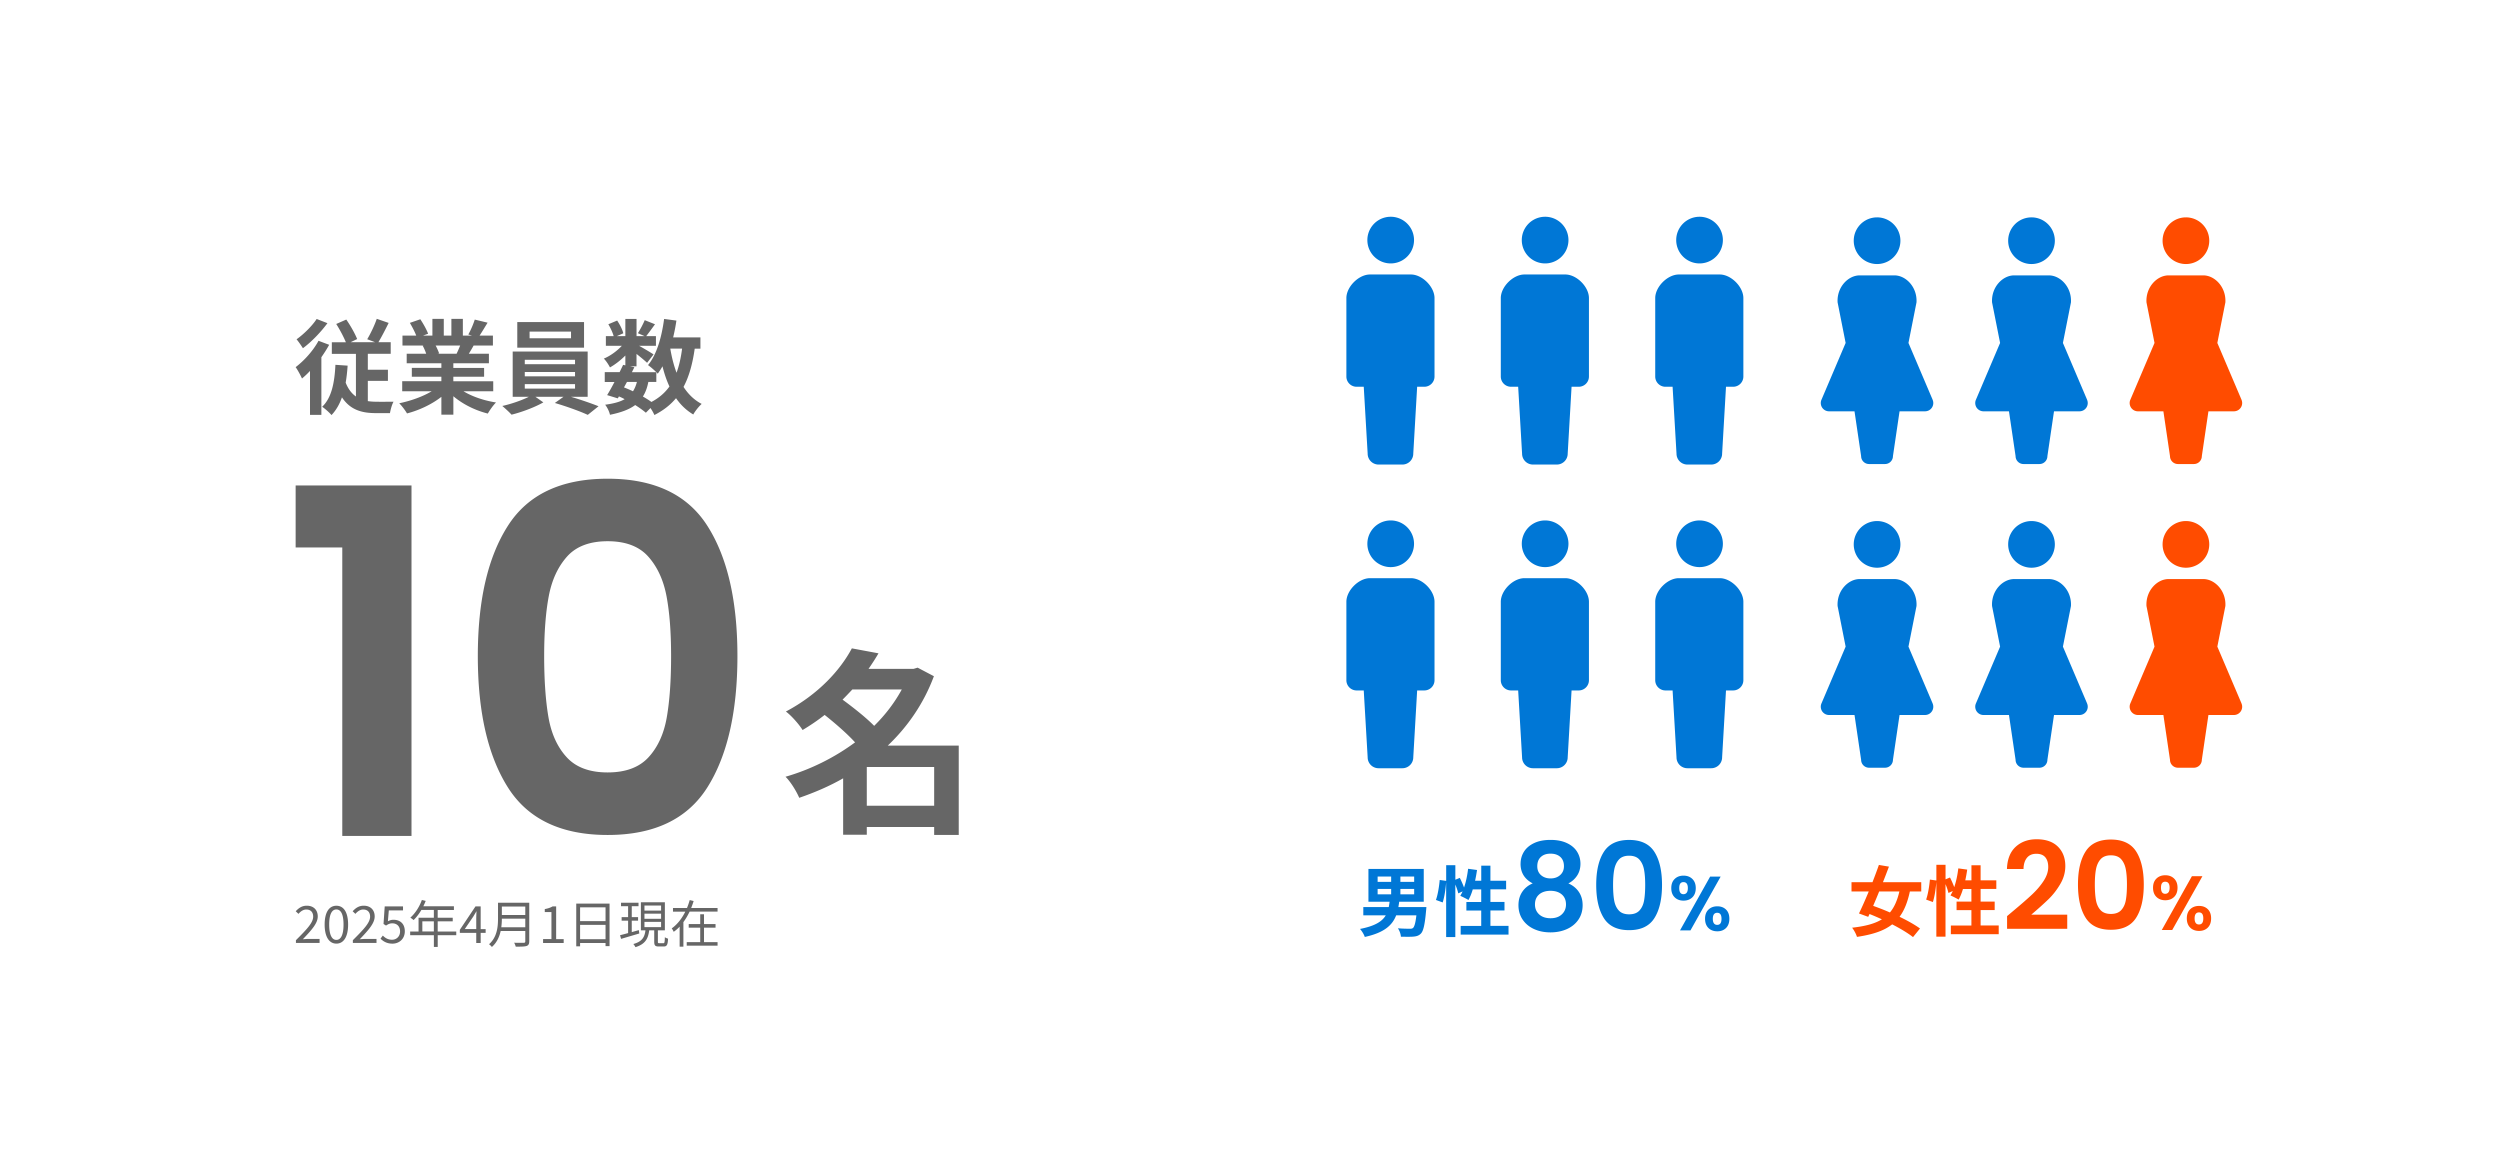 <svg id="_レイヤー_2" xmlns="http://www.w3.org/2000/svg" width="780" height="360"><defs><style>.cls-1{fill:#ff4c00}.cls-2{fill:#fff}.cls-3{fill:#666}.cls-4{fill:#0077d6}</style></defs><g id="_レイヤー_2-2"><path class="cls-2" d="M0 0H780V360H0z"/><path class="cls-3" d="M92.24 170.81v-19.35h36.15v109.35h-21.6v-90H92.24zm66.22-6.75c6.25-9.8 16.62-14.7 31.12-14.7s24.87 4.9 31.12 14.7c6.25 9.8 9.38 23.35 9.38 40.65s-3.13 31.05-9.38 40.95c-6.25 9.9-16.63 14.85-31.12 14.85s-24.88-4.95-31.12-14.85c-6.25-9.9-9.38-23.55-9.38-40.95s3.12-30.85 9.38-40.65zm49.5 21.98c-.95-5.05-2.85-9.17-5.7-12.38-2.85-3.2-7.08-4.8-12.67-4.8s-9.83 1.6-12.68 4.8c-2.85 3.2-4.75 7.33-5.7 12.38-.95 5.05-1.43 11.28-1.43 18.67s.45 13.98 1.35 19.12c.9 5.15 2.8 9.3 5.7 12.45 2.9 3.15 7.15 4.72 12.75 4.72s9.85-1.57 12.75-4.72c2.9-3.15 4.8-7.3 5.7-12.45.9-5.15 1.35-11.52 1.35-19.12s-.48-13.62-1.42-18.67zM102.7 107.58c-.7 1.28-1.54 2.59-2.43 3.87v17.98h-3.55v-13.7c-.83.9-1.66 1.66-2.5 2.37-.35-.83-1.38-2.75-1.98-3.55 2.66-2.02 5.47-5.12 7.14-8.22l3.33 1.25zm-.54-6.75c-2.02 2.75-4.99 5.86-7.65 7.81-.48-.77-1.41-2.11-1.98-2.78 2.27-1.6 4.93-4.26 6.27-6.34l3.36 1.31zm12.6 24.32c.86.13 1.79.19 2.72.19.86.03 4.19 0 5.31 0-.51.83-.96 2.59-1.12 3.55h-4.48c-4.38 0-7.97-1.06-10.5-4.93-.77 2.18-1.82 4.03-3.26 5.54-.54-.67-2.05-2.02-2.91-2.59 2.94-2.78 3.87-7.52 4.13-13.09l3.81.26c-.13 1.89-.32 3.65-.61 5.31.8 2.02 1.89 3.39 3.2 4.32V110.4h-7.52v-3.62h4.38c-.7-1.7-1.92-4-3.01-5.7l3.14-1.38c1.31 1.89 2.72 4.38 3.39 6.08l-2.05.99h7.65l-2.46-.93c1.02-1.7 2.3-4.35 2.98-6.37l3.71 1.28c-1.06 2.14-2.21 4.38-3.2 6.02h3.84v3.62h-7.14v4.96h6.27v3.49h-6.27v6.3zm29.86-3.07c2.72 1.66 6.43 2.91 10.14 3.49-.86.83-1.98 2.43-2.56 3.46-3.94-.99-7.81-2.91-10.75-5.41v5.76h-3.74v-5.57c-2.98 2.34-6.91 4.19-10.72 5.18-.54-.93-1.63-2.4-2.43-3.17 3.58-.74 7.36-2.08 10.11-3.74h-9.18v-3.14h12.22v-1.41h-9.22v-2.75h9.22v-1.44h-10.82v-2.98h6.08c-.26-.8-.67-1.76-1.09-2.5l.38-.06h-6.69v-3.1h4.29c-.45-1.22-1.28-2.75-1.98-3.97l3.26-1.12c.93 1.38 1.98 3.26 2.43 4.51l-1.57.58h2.91v-5.22h3.55v5.22h2.37v-5.22h3.58v5.22h2.85l-1.15-.35c.77-1.31 1.57-3.23 2.02-4.64l4 .96c-.9 1.47-1.76 2.91-2.5 4.03h4.16v3.1h-6.02c-.51.93-1.02 1.79-1.5 2.56h6.27v2.98h-11.1v1.44h9.6v2.75h-9.6v1.41h12.45v3.14h-9.28zm-8.7-14.27c.45.83.86 1.79 1.09 2.46l-.54.1h5.98c.38-.77.77-1.7 1.12-2.56h-7.65zm42.24 16c3.01.9 6.37 2.05 8.58 2.94l-3.36 2.69c-2.46-1.15-6.88-2.72-10.27-3.71l2.69-1.92h-8.74l2.46 1.73c-2.59 1.5-6.69 3.04-9.92 3.84-.7-.8-2.02-1.98-2.88-2.72 2.78-.61 6.08-1.76 8.26-2.85h-5.02v-14.14h23.39v14.14h-5.18zm4.06-15.33h-20.83v-8h20.83v8zm-18.49 5.15h15.68v-1.38h-15.68v1.38zm0 3.78h15.68v-1.34h-15.68v1.34zm0 3.84h15.68v-1.41h-15.68v1.41zm14.43-17.79h-12.93v2.08h12.93v-2.08zm38.59 5.31c-.67 4.74-1.76 8.7-3.49 11.94 1.47 2.27 3.33 4.1 5.66 5.31-.86.77-2.05 2.24-2.62 3.3-2.18-1.31-3.94-3.01-5.38-5.09-1.76 2.11-3.97 3.84-6.75 5.25-.22-.54-.7-1.41-1.22-2.18l-1.44 1.47c-.86-.74-2.02-1.57-3.33-2.4-1.89 1.41-4.45 2.34-7.87 3.04-.22-1.09-.9-2.37-1.5-3.14 2.59-.35 4.58-.86 6.08-1.73-.58-.32-1.18-.61-1.79-.86l-.35.61-3.33-1.02c.7-1.12 1.5-2.56 2.3-4.1h-3.04v-3.07h4.64c.38-.8.77-1.57 1.09-2.27l.7.16v-3.07c-1.47 1.47-3.2 2.82-4.8 3.71-.42-.83-1.22-2.08-1.92-2.75 1.95-.8 4.1-2.34 5.63-4h-4.99v-3.01h2.43c-.29-1.09-.99-2.56-1.66-3.71l2.75-1.15c.83 1.22 1.66 2.85 1.92 3.97l-2.05.9h2.69V99.5h3.49v5.38h2.53l-2.11-.93c.74-1.15 1.63-2.85 2.14-4.06l3.2 1.28c-.99 1.38-1.98 2.72-2.75 3.71h3.04v3.01h-5.25c1.54.86 3.81 2.21 4.51 2.69l-2.02 2.62c-.7-.67-2.05-1.79-3.3-2.78v3.87h-2.05l1.38.29-.77 1.54h7.62c-.74-.74-1.89-1.73-2.59-2.21 2.72-3.26 4.26-8.7 5.02-14.4l3.84.51c-.26 1.79-.61 3.55-1.02 5.25h8.51v3.52h-1.79zm-22.08 12.09c.96.38 1.89.77 2.82 1.22.51-.8.93-1.76 1.22-2.91h-3.1l-.93 1.7zm7.61-1.69c-.35 1.79-.9 3.3-1.7 4.54.99.58 1.92 1.15 2.66 1.7 2.37-1.25 4.22-2.85 5.63-4.83-.9-1.89-1.6-4-2.18-6.3-.45.83-.96 1.6-1.47 2.3-.13-.13-.26-.29-.45-.48v3.07h-2.5zm6.85-10.4c.45 2.69 1.09 5.22 1.95 7.52.8-2.18 1.38-4.7 1.73-7.52h-3.68zM92.33 293.34c3.44-3.43 5.38-5.47 5.38-7.35 0-1.3-.7-2.22-2.16-2.22-.96 0-1.79.61-2.43 1.36l-.85-.82c.96-1.04 1.97-1.73 3.46-1.73 2.1 0 3.41 1.33 3.41 3.35 0 2.15-1.95 4.27-4.66 7.12.61-.05 1.31-.11 1.92-.11h3.31v1.26h-7.38v-.86zm8.96-4.88c0-3.83 1.39-5.87 3.67-5.87s3.65 2.06 3.65 5.87-1.38 5.95-3.65 5.95-3.67-2.13-3.67-5.95zm5.89 0c0-3.35-.9-4.71-2.23-4.71s-2.24 1.36-2.24 4.71.9 4.79 2.24 4.79 2.23-1.44 2.23-4.79zm2.91 4.88c3.44-3.43 5.38-5.47 5.38-7.35 0-1.3-.7-2.22-2.16-2.22-.96 0-1.79.61-2.43 1.36l-.85-.82c.96-1.04 1.97-1.73 3.46-1.73 2.1 0 3.41 1.33 3.41 3.35 0 2.15-1.95 4.27-4.66 7.12.61-.05 1.31-.11 1.92-.11h3.31v1.26h-7.38v-.86zm8.63-.48l.72-.96c.67.67 1.52 1.3 2.88 1.3s2.5-1.01 2.5-2.59-.96-2.53-2.43-2.53c-.78 0-1.28.26-1.95.7l-.78-.5.37-5.49h5.71v1.25h-4.43l-.29 3.41c.53-.29 1.04-.48 1.74-.48 1.95 0 3.54 1.12 3.54 3.59s-1.86 3.86-3.84 3.86c-1.82 0-2.95-.77-3.73-1.55zm23.64-1.08h-5.79v3.67h-1.2v-3.67h-7.4v-1.15h2.62v-4.29h4.77v-2.43h-3.89c-.72 1.23-1.57 2.32-2.43 3.15-.22-.19-.72-.59-1.02-.75 1.5-1.31 2.85-3.38 3.6-5.52l1.2.29c-.22.56-.48 1.14-.74 1.68h9.54v1.15h-5.06v2.43h4.69v1.12h-4.69v3.17h5.79v1.15zm-7-1.16v-3.17h-3.59v3.17h3.59zm13.23.44h-5.12v-.96l4.88-7.3h1.62v7.09h1.55v1.17h-1.55v3.15h-1.38v-3.15zm0-1.17v-3.35c0-.59.05-1.57.08-2.18h-.06c-.29.54-.61 1.04-.94 1.6l-2.67 3.92h3.6zm16.53 3.81c0 .83-.24 1.25-.83 1.44-.61.21-1.66.22-3.38.22-.08-.34-.3-.9-.5-1.23 1.33.05 2.61.03 2.98.03.37-.02.5-.13.5-.48v-3.2h-7.68c-.4 1.81-1.2 3.62-2.75 4.98-.16-.26-.64-.69-.88-.86 2.54-2.24 2.8-5.49 2.8-8.04v-4.9h9.75v12.04zm-1.23-4.39v-2.69h-7.31c0 .83-.05 1.74-.18 2.69h7.49zm-7.31-6.48v2.66h7.31v-2.66h-7.31zm12.86 10.16h2.61v-8.42h-2.08v-.94c1.04-.18 1.79-.45 2.43-.83h1.12V293h2.35v1.22h-6.43V293zm20.74-11.07v13.27h-1.25v-.98h-7.94v1.04h-1.2v-13.33h10.39zm-9.19 1.16v4.32h7.94v-4.32h-7.94zm7.94 9.96v-4.47h-7.94v4.47h7.94zm10.53-1.79c-2 .59-4.13 1.22-5.68 1.68l-.32-1.14c.7-.18 1.57-.4 2.51-.67v-3.87h-2.02v-1.1h2.02v-3.41h-2.21v-1.09h5.46v1.09h-2.11v3.41h1.97v1.1h-1.97v3.57l2.21-.62.14 1.06zm7.5 3.04c.37 0 .43-.24.48-1.89.22.21.7.38.99.46-.08 1.95-.38 2.45-1.34 2.45h-1.55c-1.14 0-1.42-.34-1.42-1.49v-3.55h-1.57c-.32 2.54-1.18 4.29-4.29 5.25-.11-.27-.43-.75-.67-.98 2.82-.77 3.54-2.21 3.79-4.27h-1.42v-8.76h7.48v8.76h-2.18v3.55c0 .4.06.46.46.46h1.25zm-5.89-10.17h5.19v-1.6h-5.19v1.6zm0 2.55h5.19v-1.6h-5.19v1.6zm0 2.59h5.19v-1.63h-5.19v1.63zm22.81-5.97v1.14h-8.72c-.56 1.15-1.18 2.24-1.94 3.27v7.67h-1.17v-6.26a11.5 11.5 0 0 1-1.86 1.62c-.11-.32-.42-.82-.61-1.07 1.82-1.3 3.23-3.19 4.23-5.22h-3.84v-1.14h4.37c.34-.82.62-1.66.85-2.48l1.22.3c-.21.72-.48 1.46-.77 2.18h8.24zm-4.23 10.65h4.23v1.12h-9.62v-1.12h4.21v-4.5h-3.59v-1.12h3.59v-3.06h1.18v3.06h3.6v1.12h-3.6v4.5zm79.5-33.43h-7.69v-2.48h-21.02v2.42h-7.38v-17.61c-4.34 2.48-8.99 4.46-13.7 6.08-.87-2.05-2.73-5.08-4.28-6.57 7.75-2.23 15.25-5.95 21.7-10.73-2.48-2.73-6.2-5.95-9.49-8.56-2.11 1.67-4.4 3.22-6.88 4.71-1.12-1.8-3.53-4.53-5.21-5.77 10.17-5.39 16.99-12.96 20.58-19.71l8.31 1.55c-.93 1.61-1.98 3.22-3.1 4.84h14.07l1.24-.37 5.08 2.67c-3.16 8.49-8.18 15.75-14.38 21.64h22.13v27.9zm-33.23-45.38c-.99 1.05-1.98 2.11-3.04 3.16 3.29 2.42 7.25 5.52 9.86 8.18 3.47-3.41 6.39-7.25 8.62-11.35h-15.44zm25.54 36.27v-12.09h-21.02v12.09h21.02z"/><path class="cls-4" d="M433.9 82.19a7.28 7.28 0 1 0-.002-14.562 7.28 7.28 0 0 0 .002 14.562zm6.31 3.45h-12.77c-3.53 0-7.37 3.84-7.37 7.37v24.47c0 1.76 1.43 3.19 3.19 3.19h2.23l1.22 20.87c0 1.88 1.52 3.4 3.4 3.4h7.43c1.88 0 3.4-1.52 3.4-3.4l1.21-20.87h2.23c1.76 0 3.19-1.43 3.19-3.19V93.01c0-3.53-3.84-7.37-7.37-7.37zm41.87-3.45a7.28 7.28 0 1 0-.002-14.562 7.28 7.28 0 0 0 .002 14.562zm6.31 3.45h-12.77c-3.53 0-7.37 3.84-7.37 7.37v24.47c0 1.76 1.43 3.19 3.19 3.19h2.23l1.22 20.87c0 1.88 1.52 3.4 3.4 3.4h7.43c1.88 0 3.4-1.52 3.4-3.4l1.21-20.87h2.23c1.76 0 3.19-1.43 3.19-3.19V93.01c0-3.53-3.84-7.37-7.37-7.37zm41.87-3.45a7.28 7.28 0 1 0-.002-14.562 7.28 7.28 0 0 0 .002 14.562zm6.31 3.45H523.8c-3.53 0-7.37 3.84-7.37 7.37v24.47c0 1.76 1.43 3.19 3.19 3.19h2.23l1.22 20.87c0 1.88 1.52 3.4 3.4 3.4h7.43c1.88 0 3.4-1.52 3.4-3.4l1.21-20.87h2.23c1.76 0 3.19-1.43 3.19-3.19V93.01c0-3.53-3.84-7.37-7.37-7.37zm49.08-3.26a7.28 7.28 0 1 0-.002-14.562 7.28 7.28 0 0 0 .002 14.562zm17.34 42.36L595.44 107l2.51-12.67c.26-4.81-3.36-8.41-6.88-8.41h-10.86c-3.53 0-7.14 3.6-6.88 8.41l2.51 12.67-7.55 17.74c-.34.79-.25 1.71.22 2.43.48.72 1.28 1.16 2.15 1.16h7.95l2.06 13.97a2.48 2.48 0 0 0 2.48 2.48h4.97a2.48 2.48 0 0 0 2.48-2.48l2.06-13.97h7.95c.87 0 1.67-.43 2.15-1.16.48-.72.56-1.64.22-2.43zm30.84-42.36a7.28 7.28 0 1 0-.002-14.562 7.28 7.28 0 0 0 .002 14.562zm17.35 42.36L643.63 107l2.51-12.67c.26-4.81-3.36-8.41-6.88-8.41H628.4c-3.53 0-7.14 3.6-6.88 8.41l2.51 12.67-7.55 17.74c-.34.79-.25 1.71.22 2.43.48.72 1.28 1.16 2.15 1.16h7.95l2.06 13.97a2.48 2.48 0 0 0 2.48 2.48h4.97a2.48 2.48 0 0 0 2.48-2.48l2.06-13.97h7.95c.87 0 1.67-.43 2.15-1.16.48-.72.56-1.64.22-2.43z"/><path class="cls-1" d="M682.01 82.38a7.28 7.28 0 1 0-.002-14.562 7.28 7.28 0 0 0 .002 14.562zm17.35 42.36L691.81 107l2.51-12.67c.26-4.81-3.36-8.41-6.88-8.41h-10.86c-3.53 0-7.14 3.6-6.88 8.41l2.51 12.67-7.55 17.74c-.34.79-.25 1.71.22 2.43.48.72 1.28 1.16 2.15 1.16h7.95l2.06 13.97a2.48 2.48 0 0 0 2.48 2.48h4.97a2.48 2.48 0 0 0 2.48-2.48l2.06-13.97h7.95c.87 0 1.67-.43 2.15-1.16.48-.72.56-1.64.22-2.43z"/><path class="cls-4" d="M433.9 176.94a7.28 7.28 0 1 0-.002-14.562 7.28 7.28 0 0 0 .002 14.562zm6.31 3.45h-12.77c-3.53 0-7.37 3.84-7.37 7.37v24.47c0 1.76 1.43 3.19 3.19 3.19h2.23l1.22 20.87c0 1.88 1.52 3.4 3.4 3.4h7.43c1.88 0 3.4-1.52 3.4-3.4l1.21-20.87h2.23c1.76 0 3.19-1.43 3.19-3.19v-24.47c0-3.53-3.84-7.37-7.37-7.37zm41.87-3.45a7.28 7.28 0 1 0-.002-14.562 7.28 7.28 0 0 0 .002 14.562zm6.31 3.45h-12.77c-3.53 0-7.37 3.84-7.37 7.37v24.47c0 1.76 1.43 3.19 3.19 3.19h2.23l1.22 20.87c0 1.88 1.52 3.4 3.4 3.4h7.43c1.88 0 3.4-1.52 3.4-3.4l1.21-20.87h2.23c1.76 0 3.19-1.43 3.19-3.19v-24.47c0-3.53-3.84-7.37-7.37-7.37zm41.87-3.45a7.28 7.28 0 1 0-.002-14.562 7.28 7.28 0 0 0 .002 14.562zm6.31 3.45H523.8c-3.53 0-7.37 3.84-7.37 7.37v24.47c0 1.76 1.43 3.19 3.19 3.19h2.23l1.22 20.87c0 1.88 1.52 3.4 3.4 3.4h7.43c1.88 0 3.4-1.52 3.4-3.4l1.21-20.87h2.23c1.76 0 3.19-1.43 3.19-3.19v-24.47c0-3.53-3.84-7.37-7.37-7.37zm49.08-3.26a7.28 7.28 0 1 0-.002-14.562 7.28 7.28 0 0 0 .002 14.562zm17.34 42.36l-7.55-17.74 2.51-12.67c.26-4.81-3.36-8.41-6.88-8.41h-10.86c-3.53 0-7.14 3.6-6.88 8.41l2.51 12.67-7.55 17.74c-.34.79-.25 1.71.22 2.43.48.72 1.28 1.16 2.15 1.16h7.95l2.06 13.97a2.48 2.48 0 0 0 2.48 2.48h4.97a2.48 2.48 0 0 0 2.48-2.48l2.06-13.97h7.95c.87 0 1.67-.43 2.15-1.16.48-.72.56-1.64.22-2.43zm30.84-42.36a7.28 7.28 0 1 0-.002-14.562 7.28 7.28 0 0 0 .002 14.562zm17.35 42.36l-7.55-17.74 2.51-12.67c.26-4.81-3.36-8.41-6.88-8.41H628.4c-3.53 0-7.14 3.6-6.88 8.41l2.51 12.67-7.55 17.74c-.34.79-.25 1.71.22 2.43.48.72 1.28 1.16 2.15 1.16h7.95l2.06 13.97a2.48 2.48 0 0 0 2.48 2.48h4.97a2.48 2.48 0 0 0 2.48-2.48l2.06-13.97h7.95c.87 0 1.67-.43 2.15-1.16.48-.72.56-1.64.22-2.43z"/><path class="cls-1" d="M682.01 177.13a7.28 7.28 0 1 0-.002-14.562 7.28 7.28 0 0 0 .002 14.562zm17.35 42.36l-7.55-17.74 2.51-12.67c.26-4.81-3.36-8.41-6.88-8.41h-10.86c-3.53 0-7.14 3.6-6.88 8.41l2.51 12.67-7.55 17.74c-.34.79-.25 1.71.22 2.43.48.72 1.28 1.16 2.15 1.16h7.95l2.06 13.97a2.48 2.48 0 0 0 2.48 2.48h4.97a2.48 2.48 0 0 0 2.48-2.48l2.06-13.97h7.95c.87 0 1.67-.43 2.15-1.16.48-.72.56-1.64.22-2.43z"/><path class="cls-4" d="M445.03 283.04s-.05.77-.1 1.15c-.38 4.37-.86 6.34-1.63 7.1-.67.67-1.39.86-2.4.94-.84.07-2.3.05-3.82.02-.05-.82-.43-1.9-.94-2.62 1.49.12 3 .14 3.65.14.5 0 .79-.02 1.06-.24.43-.36.79-1.56 1.06-3.94h-6.31c-1.2 3.1-3.74 5.42-9.79 6.74-.22-.74-.91-1.87-1.49-2.5 4.68-.91 6.91-2.33 8.04-4.25h-7.01v-2.57h7.94c.1-.53.19-1.08.26-1.66h-6.6V271.1h17.26v10.25h-7.66c-.07.58-.17 1.1-.26 1.66h8.74zm-15.21-7.9h4.22v-1.66h-4.22v1.66zm0 3.89h4.22v-1.68h-4.22v1.68zm11.4-5.55h-4.3v1.66h4.3v-1.66zm0 3.87h-4.3v1.68h4.3v-1.68zm29.44 11.54v2.71h-14.93v-2.71h6.41v-4.8h-4.63v-2.66h4.63v-3.94h-2.64c-.36 1.25-.84 2.4-1.34 3.31-.58-.36-1.87-1.01-2.54-1.3.24-.43.48-.89.72-1.39l-1.37.62c-.14-.72-.5-1.78-.91-2.76v16.39h-2.86V275.2c-.14 2.02-.53 4.66-1.08 6.36l-2.11-.77c.58-1.58 1.01-4.27 1.18-6.24l2.02.29v-4.9h2.86v4.54l1.39-.58c.48.94.98 2.09 1.32 3.02.6-1.75 1.03-3.82 1.27-5.86l2.78.38a49.39 49.39 0 0 1-.6 3.34h1.92v-4.7h2.86v4.7h4.9v2.69h-4.9v3.94h4.39v2.66h-4.39v4.8h5.66zm3.76-19.39c0-1.37.35-2.62 1.04-3.74.7-1.13 1.75-2.03 3.15-2.7 1.41-.67 3.12-1.01 5.15-1.01s3.74.34 5.15 1.01c1.41.67 2.46 1.57 3.15 2.7.7 1.13 1.04 2.38 1.04 3.74s-.34 2.62-1.03 3.67a6.978 6.978 0 0 1-2.74 2.45c1.39.61 2.48 1.49 3.27 2.66.79 1.17 1.18 2.55 1.18 4.14 0 1.72-.44 3.22-1.31 4.5-.87 1.28-2.07 2.26-3.59 2.95-1.52.68-3.23 1.03-5.13 1.03s-3.6-.34-5.11-1.03c-1.51-.68-2.7-1.67-3.57-2.95-.87-1.28-1.31-2.78-1.31-4.5 0-1.6.39-2.98 1.18-4.16s1.87-2.06 3.27-2.64c-2.53-1.32-3.8-3.36-3.8-6.12zm5.84 9.54c-.9.74-1.35 1.79-1.35 3.15 0 1.27.44 2.3 1.31 3.1.87.8 2.06 1.2 3.55 1.2s2.67-.4 3.53-1.22c.86-.81 1.29-1.84 1.29-3.08 0-1.34-.44-2.39-1.33-3.14-.89-.75-2.05-1.12-3.5-1.12s-2.62.37-3.52 1.1zm6.57-11.67c-.75-.68-1.77-1.03-3.06-1.03s-2.27.34-3.02 1.03c-.75.68-1.12 1.66-1.12 2.93 0 1.14.39 2.05 1.16 2.74.77.68 1.77 1.03 2.98 1.03s2.22-.35 3-1.05c.78-.7 1.18-1.61 1.18-2.76 0-1.24-.37-2.2-1.12-2.89zm13.57-1.59c1.58-2.48 4.21-3.72 7.88-3.72s6.3 1.24 7.89 3.72c1.58 2.48 2.38 5.92 2.38 10.3s-.79 7.87-2.38 10.37c-1.58 2.51-4.21 3.76-7.89 3.76s-6.3-1.25-7.88-3.76-2.38-5.97-2.38-10.37.79-7.81 2.38-10.3zm12.54 5.56c-.24-1.28-.72-2.32-1.44-3.14-.72-.81-1.79-1.22-3.21-1.22s-2.49.41-3.21 1.22c-.72.81-1.2 1.86-1.44 3.14s-.36 2.86-.36 4.73.11 3.54.34 4.85c.23 1.31.71 2.36 1.44 3.15.73.8 1.81 1.2 3.23 1.2s2.5-.4 3.23-1.2c.73-.8 1.22-1.85 1.44-3.15.23-1.3.34-2.92.34-4.85s-.12-3.45-.36-4.73zm9.57 2.89c.71-.69 1.63-1.03 2.75-1.03s2.04.34 2.75 1.03 1.07 1.64 1.07 2.86-.36 2.19-1.07 2.88c-.71.69-1.63 1.03-2.75 1.03s-2.04-.34-2.75-1.03-1.07-1.65-1.07-2.88.36-2.17 1.07-2.86zm1.41 2.86c0 1.26.44 1.9 1.32 1.9.43 0 .77-.16 1.01-.47.24-.31.36-.79.36-1.43 0-1.25-.46-1.87-1.37-1.87s-1.32.62-1.32 1.87zm12.93-3.6l-9.43 16.8h-3.26l9.41-16.8h3.29zm-3.8 10.3c.71-.68 1.63-1.02 2.75-1.02s2.03.34 2.72 1.02c.7.68 1.04 1.64 1.04 2.87s-.35 2.19-1.04 2.88c-.7.69-1.6 1.03-2.72 1.03s-2.06-.34-2.76-1.03c-.7-.69-1.06-1.65-1.06-2.88s.36-2.19 1.07-2.87zm1.35 2.87c0 1.26.46 1.9 1.37 1.9s1.34-.63 1.34-1.9-.45-1.87-1.34-1.87-1.37.62-1.37 1.87z"/><path class="cls-1" d="M595.88 278.14c-.72 3.34-1.73 5.9-3.22 7.9 2.5 1.2 4.8 2.5 6.38 3.65l-2.18 2.69c-1.54-1.22-3.89-2.64-6.5-3.98-2.59 2.04-6.14 3.19-10.99 3.91-.26-.91-.91-2.09-1.51-2.86 4.03-.46 7.03-1.22 9.29-2.62-1.3-.6-2.59-1.15-3.86-1.66l-.41.89L580 285c.91-1.87 1.99-4.3 3.05-6.86h-5.38v-2.9h6.55c.72-1.87 1.42-3.72 1.99-5.38l3.14.53c-.58 1.54-1.2 3.19-1.87 4.85h11.95v2.9h-3.55zm-9.58 0c-.62 1.56-1.27 3.07-1.87 4.49 1.63.58 3.43 1.27 5.23 2.06 1.37-1.63 2.3-3.77 2.95-6.55h-6.31zm37.3 10.63v2.71h-14.93v-2.71h6.41v-4.8h-4.63v-2.66h4.63v-3.94h-2.64c-.36 1.25-.84 2.4-1.34 3.31-.58-.36-1.87-1.01-2.54-1.3.24-.43.48-.89.72-1.39l-1.37.62c-.14-.72-.5-1.78-.91-2.76v16.39h-2.86v-17.16c-.14 2.02-.53 4.66-1.08 6.36l-2.11-.77c.58-1.58 1.01-4.27 1.18-6.24l2.02.29v-4.9h2.86v4.54l1.39-.58c.48.94.98 2.09 1.32 3.02.6-1.75 1.03-3.82 1.27-5.86l2.78.38a49.39 49.39 0 0 1-.6 3.34h1.92v-4.7h2.86v4.7h4.9v2.69h-4.9v3.94h4.39v2.66h-4.39v4.8h5.66zm4.59-4.61c2.43-2.03 4.37-3.72 5.81-5.07 1.44-1.35 2.65-2.77 3.61-4.24.96-1.47 1.44-2.91 1.44-4.33 0-1.29-.3-2.3-.91-3.04-.61-.73-1.55-1.1-2.81-1.1s-2.24.42-2.93 1.27c-.68.85-1.04 2.01-1.06 3.48h-5.17c.1-3.04 1.01-5.34 2.72-6.92 1.71-1.57 3.88-2.36 6.52-2.36 2.89 0 5.1.77 6.65 2.3 1.54 1.53 2.32 3.55 2.32 6.06 0 1.98-.53 3.86-1.6 5.66-1.06 1.8-2.28 3.36-3.65 4.69-1.37 1.33-3.15 2.93-5.36 4.81h11.21v4.41h-18.77v-3.95l1.98-1.67zm22.52-18.5c1.58-2.48 4.21-3.72 7.88-3.72s6.3 1.24 7.89 3.72c1.58 2.48 2.38 5.92 2.38 10.3s-.79 7.87-2.38 10.37c-1.58 2.51-4.21 3.76-7.89 3.76s-6.3-1.25-7.88-3.76-2.38-5.97-2.38-10.37.79-7.81 2.38-10.3zm12.54 5.56c-.24-1.28-.72-2.32-1.44-3.14-.72-.81-1.79-1.22-3.21-1.22s-2.49.41-3.21 1.22c-.72.81-1.2 1.86-1.44 3.14s-.36 2.86-.36 4.73.11 3.54.34 4.85c.23 1.31.71 2.36 1.44 3.15.73.8 1.81 1.2 3.23 1.2s2.5-.4 3.23-1.2c.73-.8 1.22-1.85 1.44-3.15.23-1.3.34-2.92.34-4.85s-.12-3.45-.36-4.73zm9.57 2.89c.71-.69 1.63-1.03 2.75-1.03s2.04.34 2.75 1.03 1.07 1.64 1.07 2.86-.36 2.19-1.07 2.88c-.71.69-1.63 1.03-2.75 1.03s-2.04-.34-2.75-1.03-1.07-1.65-1.07-2.88.36-2.17 1.07-2.86zm1.41 2.86c0 1.26.44 1.9 1.32 1.9.43 0 .77-.16 1.01-.47.24-.31.36-.79.36-1.43 0-1.25-.46-1.87-1.37-1.87s-1.32.62-1.32 1.87zm12.93-3.6l-9.43 16.8h-3.26l9.41-16.8h3.29zm-3.8 10.3c.71-.68 1.63-1.02 2.75-1.02s2.03.34 2.72 1.02c.7.68 1.04 1.64 1.04 2.87s-.35 2.19-1.04 2.88c-.7.69-1.6 1.03-2.72 1.03s-2.06-.34-2.76-1.03c-.7-.69-1.06-1.65-1.06-2.88s.36-2.19 1.07-2.87zm1.36 2.87c0 1.26.46 1.9 1.37 1.9s1.34-.63 1.34-1.9-.45-1.87-1.34-1.87-1.37.62-1.37 1.87z"/></g></svg>